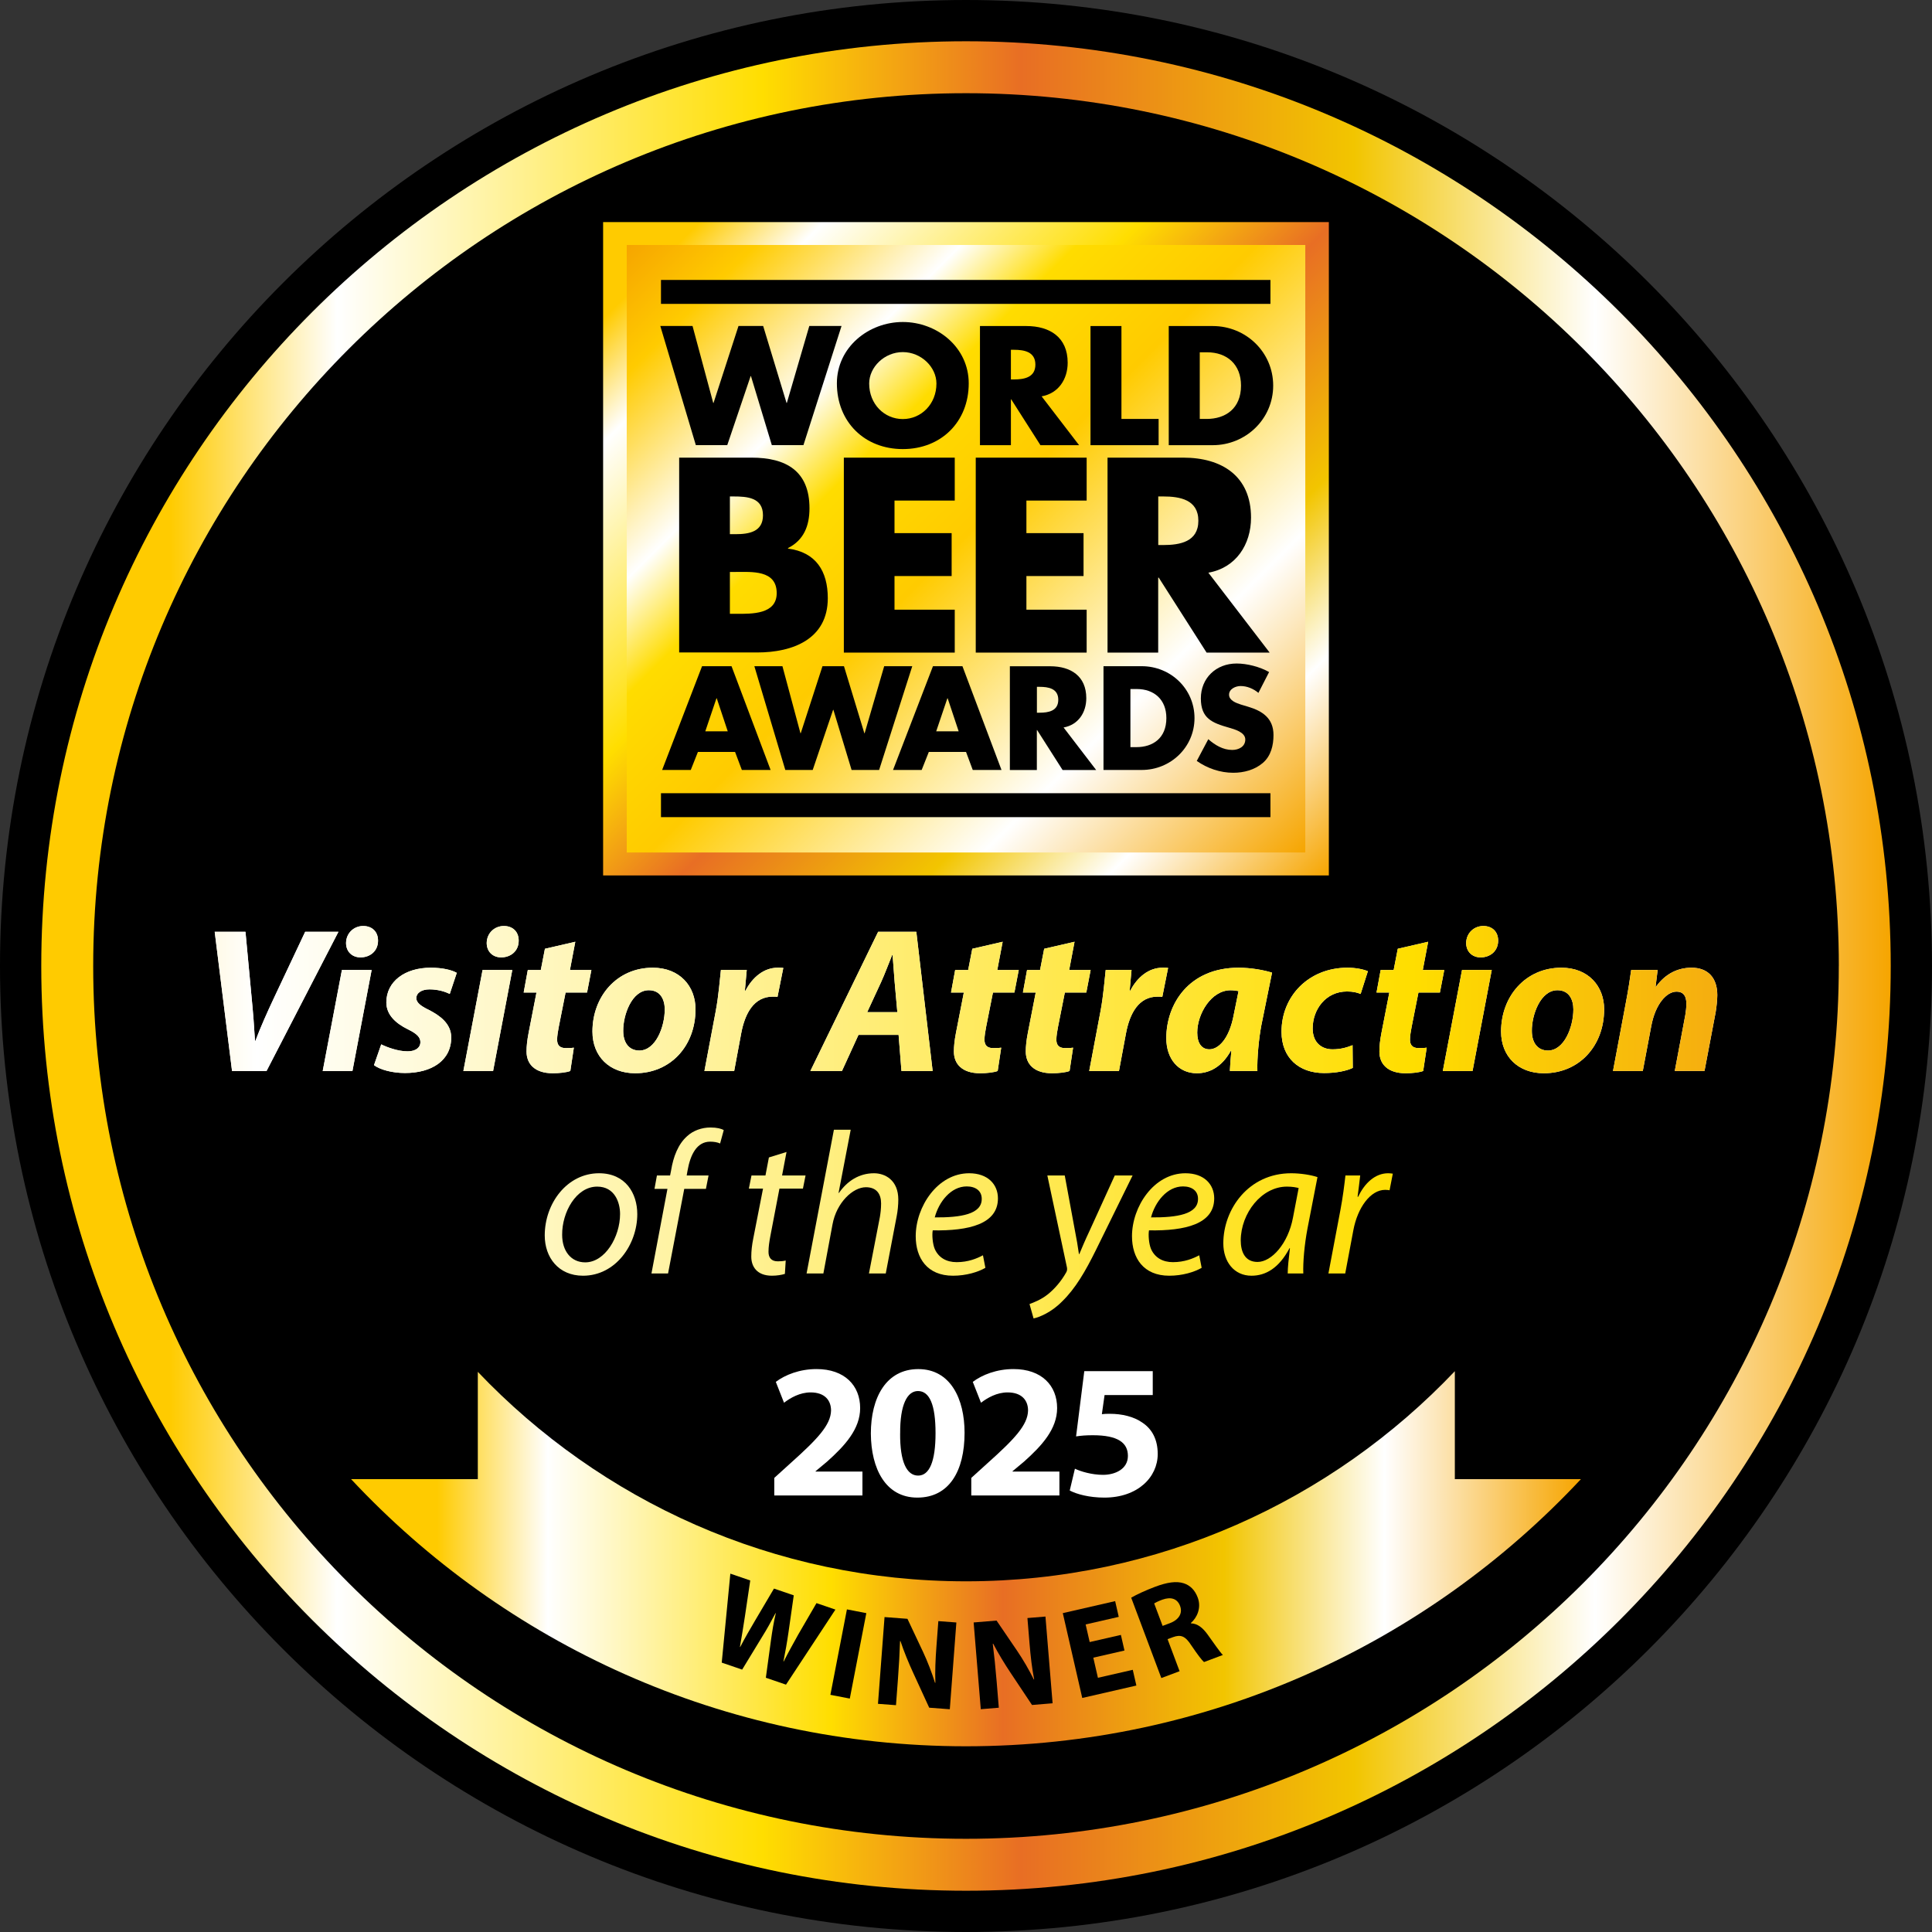 <?xml version="1.0" encoding="UTF-8"?>
<svg id="Layer_1" xmlns="http://www.w3.org/2000/svg" xmlns:xlink="http://www.w3.org/1999/xlink" version="1.1" viewBox="0 0 566.93 566.93">
  <rect x="0" y="0" width="566.93" height="566.93" fill="#333333" stroke="none"/>
  <!-- Generator: Adobe Illustrator 29.8.2, SVG Export Plug-In . SVG Version: 2.1.1 Build 3)  -->
  <defs>
    <style>
      .st0 {
        fill: url(#Unbenannter_Verlauf);
      }

      .st1 {
        fill: url(#Unbenannter_Verlauf_2);
      }

      .st2 {
        fill: url(#Unbenannter_Verlauf_4);
      }

      .st3 {
        fill: url(#Unbenannter_Verlauf_3);
      }

      .st4 {
        fill: url(#Unbenannter_Verlauf_8);
      }

      .st5 {
        fill: url(#Unbenannter_Verlauf_6);
      }

      .st6 {
        fill: url(#Unbenannter_Verlauf_7);
      }

      .st7 {
        fill: url(#Unbenannter_Verlauf_5);
      }

      .st8 {
        fill: url(#Unbenannter_Verlauf_9);
      }

      .st9 {
        fill: #fff;
      }

      .st10 {
        fill: url(#Unbenannter_Verlauf_14);
      }

      .st11 {
        fill: url(#Unbenannter_Verlauf_15);
      }

      .st12 {
        fill: url(#Unbenannter_Verlauf_12);
      }

      .st13 {
        fill: url(#Unbenannter_Verlauf_13);
      }

      .st14 {
        fill: url(#Unbenannter_Verlauf_20);
      }

      .st15 {
        fill: url(#Unbenannter_Verlauf_21);
      }

      .st16 {
        fill: url(#Unbenannter_Verlauf_26);
      }

      .st17 {
        fill: url(#Unbenannter_Verlauf_27);
      }

      .st18 {
        fill: url(#Unbenannter_Verlauf_28);
      }

      .st19 {
        fill: url(#Unbenannter_Verlauf_29);
      }

      .st20 {
        fill: url(#Unbenannter_Verlauf_22);
      }

      .st21 {
        fill: url(#Unbenannter_Verlauf_23);
      }

      .st22 {
        fill: url(#Unbenannter_Verlauf_24);
      }

      .st23 {
        fill: url(#Unbenannter_Verlauf_25);
      }

      .st24 {
        fill: url(#Unbenannter_Verlauf_18);
      }

      .st25 {
        fill: url(#Unbenannter_Verlauf_19);
      }

      .st26 {
        fill: url(#Unbenannter_Verlauf_16);
      }

      .st27 {
        fill: url(#Unbenannter_Verlauf_17);
      }

      .st28 {
        fill: url(#Unbenannter_Verlauf_30);
      }

      .st29 {
        fill: url(#Unbenannter_Verlauf_10);
      }

      .st30 {
        fill: url(#Unbenannter_Verlauf_11);
      }
    </style>
    <linearGradient id="Unbenannter_Verlauf" data-name="Unbenannter Verlauf" x1="12.11" y1="372.425" x2="554.82" y2="372.425" gradientTransform="translate(0 655.89) scale(1 -1)" gradientUnits="userSpaceOnUse">
      <stop offset=".07" stop-color="#ffcb00"/>
      <stop offset=".16" stop-color="#fff"/>
      <stop offset=".39" stop-color="#ffde00"/>
      <stop offset=".53" stop-color="#e86e24"/>
      <stop offset=".71" stop-color="#f2c500"/>
      <stop offset=".84" stop-color="#fff"/>
      <stop offset="1" stop-color="#f6a500"/>
    </linearGradient>
    <linearGradient id="Unbenannter_Verlauf_2" data-name="Unbenannter Verlauf 2" x1="182.29" y1="596.03" x2="384.63" y2="393.689" gradientTransform="translate(0 655.89) scale(1 -1)" gradientUnits="userSpaceOnUse">
      <stop offset=".07" stop-color="#ffcb00"/>
      <stop offset=".16" stop-color="#fff"/>
      <stop offset=".39" stop-color="#ffde00"/>
      <stop offset=".53" stop-color="#e86e24"/>
      <stop offset=".71" stop-color="#f2c500"/>
      <stop offset=".84" stop-color="#fff"/>
      <stop offset="1" stop-color="#f6a500"/>
    </linearGradient>
    <linearGradient id="Unbenannter_Verlauf_3" data-name="Unbenannter Verlauf 3" x1="189.123" y1="589.215" x2="377.815" y2="400.522" gradientTransform="translate(0 655.89) scale(1 -1)" gradientUnits="userSpaceOnUse">
      <stop offset="0" stop-color="#f6a500"/>
      <stop offset=".1" stop-color="#ffcb00"/>
      <stop offset=".26" stop-color="#fff"/>
      <stop offset=".35" stop-color="#ffdc00"/>
      <stop offset=".49" stop-color="#ffcb00"/>
      <stop offset=".75" stop-color="#fff"/>
      <stop offset="1" stop-color="#f6a500"/>
    </linearGradient>
    <linearGradient id="Unbenannter_Verlauf_4" data-name="Unbenannter Verlauf 4" x1="-160.664" y1="296.575" x2="1313.391" y2="296.575" gradientTransform="translate(0 655.89) scale(1 -1)" gradientUnits="userSpaceOnUse">
      <stop offset=".07" stop-color="#ffcb00"/>
      <stop offset=".16" stop-color="#fff"/>
      <stop offset=".39" stop-color="#ffde00"/>
      <stop offset=".53" stop-color="#e86e24"/>
      <stop offset=".71" stop-color="#f2c500"/>
      <stop offset=".84" stop-color="#fff"/>
      <stop offset="1" stop-color="#f6a500"/>
    </linearGradient>
    <linearGradient id="Unbenannter_Verlauf_5" data-name="Unbenannter Verlauf 5" x1="-160.664" y1="303.616" x2="1313.391" y2="303.616" gradientTransform="translate(0 655.89) scale(1 -1)" gradientUnits="userSpaceOnUse">
      <stop offset=".07" stop-color="#ffcb00"/>
      <stop offset=".16" stop-color="#fff"/>
      <stop offset=".39" stop-color="#ffde00"/>
      <stop offset=".53" stop-color="#e86e24"/>
      <stop offset=".71" stop-color="#f2c500"/>
      <stop offset=".84" stop-color="#fff"/>
      <stop offset="1" stop-color="#f6a500"/>
    </linearGradient>
    <linearGradient id="Unbenannter_Verlauf_6" data-name="Unbenannter Verlauf 6" x1="-160.664" y1="299.694" x2="1313.391" y2="299.694" gradientTransform="translate(0 655.89) scale(1 -1)" gradientUnits="userSpaceOnUse">
      <stop offset=".07" stop-color="#ffcb00"/>
      <stop offset=".16" stop-color="#fff"/>
      <stop offset=".39" stop-color="#ffde00"/>
      <stop offset=".53" stop-color="#e86e24"/>
      <stop offset=".71" stop-color="#f2c500"/>
      <stop offset=".84" stop-color="#fff"/>
      <stop offset="1" stop-color="#f6a500"/>
    </linearGradient>
    <linearGradient id="Unbenannter_Verlauf_7" data-name="Unbenannter Verlauf 7" x1="-160.664" y1="303.289" x2="1313.391" y2="303.289" gradientTransform="translate(0 655.89) scale(1 -1)" gradientUnits="userSpaceOnUse">
      <stop offset=".07" stop-color="#ffcb00"/>
      <stop offset=".16" stop-color="#fff"/>
      <stop offset=".39" stop-color="#ffde00"/>
      <stop offset=".53" stop-color="#e86e24"/>
      <stop offset=".71" stop-color="#f2c500"/>
      <stop offset=".84" stop-color="#fff"/>
      <stop offset="1" stop-color="#f6a500"/>
    </linearGradient>
    <linearGradient id="Unbenannter_Verlauf_8" data-name="Unbenannter Verlauf 8" x1="-160.664" y1="296.575" x2="1313.391" y2="296.575" gradientTransform="translate(0 655.89) scale(1 -1)" gradientUnits="userSpaceOnUse">
      <stop offset=".07" stop-color="#ffcb00"/>
      <stop offset=".16" stop-color="#fff"/>
      <stop offset=".39" stop-color="#ffde00"/>
      <stop offset=".53" stop-color="#e86e24"/>
      <stop offset=".71" stop-color="#f2c500"/>
      <stop offset=".84" stop-color="#fff"/>
      <stop offset="1" stop-color="#f6a500"/>
    </linearGradient>
    <linearGradient id="Unbenannter_Verlauf_9" data-name="Unbenannter Verlauf 9" x1="-160.664" y1="289.979" x2="1313.391" y2="289.979" gradientTransform="translate(0 655.89) scale(1 -1)" gradientUnits="userSpaceOnUse">
      <stop offset=".07" stop-color="#ffcb00"/>
      <stop offset=".16" stop-color="#fff"/>
      <stop offset=".39" stop-color="#ffde00"/>
      <stop offset=".53" stop-color="#e86e24"/>
      <stop offset=".71" stop-color="#f2c500"/>
      <stop offset=".84" stop-color="#fff"/>
      <stop offset="1" stop-color="#f6a500"/>
    </linearGradient>
    <linearGradient id="Unbenannter_Verlauf_10" data-name="Unbenannter Verlauf 10" x1="-160.664" y1="296.575" x2="1313.391" y2="296.575" gradientTransform="translate(0 655.89) scale(1 -1)" gradientUnits="userSpaceOnUse">
      <stop offset=".07" stop-color="#ffcb00"/>
      <stop offset=".16" stop-color="#fff"/>
      <stop offset=".39" stop-color="#ffde00"/>
      <stop offset=".53" stop-color="#e86e24"/>
      <stop offset=".71" stop-color="#f2c500"/>
      <stop offset=".84" stop-color="#fff"/>
      <stop offset="1" stop-color="#f6a500"/>
    </linearGradient>
    <linearGradient id="Unbenannter_Verlauf_11" data-name="Unbenannter Verlauf 11" x1="-160.664" y1="296.575" x2="1313.391" y2="296.575" gradientTransform="translate(0 655.89) scale(1 -1)" gradientUnits="userSpaceOnUse">
      <stop offset=".07" stop-color="#ffcb00"/>
      <stop offset=".16" stop-color="#fff"/>
      <stop offset=".39" stop-color="#ffde00"/>
      <stop offset=".53" stop-color="#e86e24"/>
      <stop offset=".71" stop-color="#f2c500"/>
      <stop offset=".84" stop-color="#fff"/>
      <stop offset="1" stop-color="#f6a500"/>
    </linearGradient>
    <linearGradient id="Unbenannter_Verlauf_12" data-name="Unbenannter Verlauf 12" x1="-160.664" y1="296.901" x2="1313.391" y2="296.901" gradientTransform="translate(0 655.89) scale(1 -1)" gradientUnits="userSpaceOnUse">
      <stop offset=".07" stop-color="#ffcb00"/>
      <stop offset=".16" stop-color="#fff"/>
      <stop offset=".39" stop-color="#ffde00"/>
      <stop offset=".53" stop-color="#e86e24"/>
      <stop offset=".71" stop-color="#f2c500"/>
      <stop offset=".84" stop-color="#fff"/>
      <stop offset="1" stop-color="#f6a500"/>
    </linearGradient>
    <linearGradient id="Unbenannter_Verlauf_13" data-name="Unbenannter Verlauf 13" x1="-160.664" y1="362.04" x2="1313.391" y2="362.04" gradientTransform="translate(0 655.89) scale(1 -1)" gradientUnits="userSpaceOnUse">
      <stop offset=".07" stop-color="#ffcb00"/>
      <stop offset=".16" stop-color="#fff"/>
      <stop offset=".39" stop-color="#ffde00"/>
      <stop offset=".53" stop-color="#e86e24"/>
      <stop offset=".71" stop-color="#f2c500"/>
      <stop offset=".84" stop-color="#fff"/>
      <stop offset="1" stop-color="#f6a500"/>
    </linearGradient>
    <linearGradient id="Unbenannter_Verlauf_14" data-name="Unbenannter Verlauf 14" x1="-160.664" y1="362.89" x2="1313.391" y2="362.89" gradientTransform="translate(0 655.89) scale(1 -1)" gradientUnits="userSpaceOnUse">
      <stop offset=".07" stop-color="#ffcb00"/>
      <stop offset=".16" stop-color="#fff"/>
      <stop offset=".39" stop-color="#ffde00"/>
      <stop offset=".53" stop-color="#e86e24"/>
      <stop offset=".71" stop-color="#f2c500"/>
      <stop offset=".84" stop-color="#fff"/>
      <stop offset="1" stop-color="#f6a500"/>
    </linearGradient>
    <linearGradient id="Unbenannter_Verlauf_15" data-name="Unbenannter Verlauf 15" x1="-160.664" y1="356.472" x2="1313.391" y2="356.472" gradientTransform="translate(0 655.89) scale(1 -1)" gradientUnits="userSpaceOnUse">
      <stop offset=".07" stop-color="#ffcb00"/>
      <stop offset=".16" stop-color="#fff"/>
      <stop offset=".39" stop-color="#ffde00"/>
      <stop offset=".53" stop-color="#e86e24"/>
      <stop offset=".71" stop-color="#f2c500"/>
      <stop offset=".84" stop-color="#fff"/>
      <stop offset="1" stop-color="#f6a500"/>
    </linearGradient>
    <linearGradient id="Unbenannter_Verlauf_16" data-name="Unbenannter Verlauf 16" x1="-160.664" y1="362.89" x2="1313.391" y2="362.89" gradientTransform="translate(0 655.89) scale(1 -1)" gradientUnits="userSpaceOnUse">
      <stop offset=".07" stop-color="#ffcb00"/>
      <stop offset=".16" stop-color="#fff"/>
      <stop offset=".39" stop-color="#ffde00"/>
      <stop offset=".53" stop-color="#e86e24"/>
      <stop offset=".71" stop-color="#f2c500"/>
      <stop offset=".84" stop-color="#fff"/>
      <stop offset="1" stop-color="#f6a500"/>
    </linearGradient>
    <linearGradient id="Unbenannter_Verlauf_17" data-name="Unbenannter Verlauf 17" x1="-160.664" y1="360.252" x2="1313.391" y2="360.252" gradientTransform="translate(0 655.89) scale(1 -1)" gradientUnits="userSpaceOnUse">
      <stop offset=".07" stop-color="#ffcb00"/>
      <stop offset=".16" stop-color="#fff"/>
      <stop offset=".39" stop-color="#ffde00"/>
      <stop offset=".53" stop-color="#e86e24"/>
      <stop offset=".71" stop-color="#f2c500"/>
      <stop offset=".84" stop-color="#fff"/>
      <stop offset="1" stop-color="#f6a500"/>
    </linearGradient>
    <linearGradient id="Unbenannter_Verlauf_18" data-name="Unbenannter Verlauf 18" x1="-160.664" y1="356.437" x2="1313.391" y2="356.437" gradientTransform="translate(0 655.89) scale(1 -1)" gradientUnits="userSpaceOnUse">
      <stop offset=".07" stop-color="#ffcb00"/>
      <stop offset=".16" stop-color="#fff"/>
      <stop offset=".39" stop-color="#ffde00"/>
      <stop offset=".53" stop-color="#e86e24"/>
      <stop offset=".71" stop-color="#f2c500"/>
      <stop offset=".84" stop-color="#fff"/>
      <stop offset="1" stop-color="#f6a500"/>
    </linearGradient>
    <linearGradient id="Unbenannter_Verlauf_19" data-name="Unbenannter Verlauf 19" x1="-160.664" y1="356.769" x2="1313.391" y2="356.769" gradientTransform="translate(0 655.89) scale(1 -1)" gradientUnits="userSpaceOnUse">
      <stop offset=".07" stop-color="#ffcb00"/>
      <stop offset=".16" stop-color="#fff"/>
      <stop offset=".39" stop-color="#ffde00"/>
      <stop offset=".53" stop-color="#e86e24"/>
      <stop offset=".71" stop-color="#f2c500"/>
      <stop offset=".84" stop-color="#fff"/>
      <stop offset="1" stop-color="#f6a500"/>
    </linearGradient>
    <linearGradient id="Unbenannter_Verlauf_20" data-name="Unbenannter Verlauf 20" x1="-160.664" y1="362.04" x2="1313.391" y2="362.04" gradientTransform="translate(0 655.89) scale(1 -1)" gradientUnits="userSpaceOnUse">
      <stop offset=".07" stop-color="#ffcb00"/>
      <stop offset=".16" stop-color="#fff"/>
      <stop offset=".39" stop-color="#ffde00"/>
      <stop offset=".53" stop-color="#e86e24"/>
      <stop offset=".71" stop-color="#f2c500"/>
      <stop offset=".84" stop-color="#fff"/>
      <stop offset="1" stop-color="#f6a500"/>
    </linearGradient>
    <linearGradient id="Unbenannter_Verlauf_21" data-name="Unbenannter Verlauf 21" x1="-160.664" y1="360.252" x2="1313.391" y2="360.252" gradientTransform="translate(0 655.89) scale(1 -1)" gradientUnits="userSpaceOnUse">
      <stop offset=".07" stop-color="#ffcb00"/>
      <stop offset=".16" stop-color="#fff"/>
      <stop offset=".39" stop-color="#ffde00"/>
      <stop offset=".53" stop-color="#e86e24"/>
      <stop offset=".71" stop-color="#f2c500"/>
      <stop offset=".84" stop-color="#fff"/>
      <stop offset="1" stop-color="#f6a500"/>
    </linearGradient>
    <linearGradient id="Unbenannter_Verlauf_22" data-name="Unbenannter Verlauf 22" x1="-160.664" y1="360.252" x2="1313.391" y2="360.252" gradientTransform="translate(0 655.89) scale(1 -1)" gradientUnits="userSpaceOnUse">
      <stop offset=".07" stop-color="#ffcb00"/>
      <stop offset=".16" stop-color="#fff"/>
      <stop offset=".39" stop-color="#ffde00"/>
      <stop offset=".53" stop-color="#e86e24"/>
      <stop offset=".71" stop-color="#f2c500"/>
      <stop offset=".84" stop-color="#fff"/>
      <stop offset="1" stop-color="#f6a500"/>
    </linearGradient>
    <linearGradient id="Unbenannter_Verlauf_23" data-name="Unbenannter Verlauf 23" x1="-160.664" y1="356.769" x2="1313.391" y2="356.769" gradientTransform="translate(0 655.89) scale(1 -1)" gradientUnits="userSpaceOnUse">
      <stop offset=".07" stop-color="#ffcb00"/>
      <stop offset=".16" stop-color="#fff"/>
      <stop offset=".39" stop-color="#ffde00"/>
      <stop offset=".53" stop-color="#e86e24"/>
      <stop offset=".71" stop-color="#f2c500"/>
      <stop offset=".84" stop-color="#fff"/>
      <stop offset="1" stop-color="#f6a500"/>
    </linearGradient>
    <linearGradient id="Unbenannter_Verlauf_24" data-name="Unbenannter Verlauf 24" x1="-160.664" y1="356.437" x2="1313.391" y2="356.437" gradientTransform="translate(0 655.89) scale(1 -1)" gradientUnits="userSpaceOnUse">
      <stop offset=".07" stop-color="#ffcb00"/>
      <stop offset=".16" stop-color="#fff"/>
      <stop offset=".39" stop-color="#ffde00"/>
      <stop offset=".53" stop-color="#e86e24"/>
      <stop offset=".71" stop-color="#f2c500"/>
      <stop offset=".84" stop-color="#fff"/>
      <stop offset="1" stop-color="#f6a500"/>
    </linearGradient>
    <linearGradient id="Unbenannter_Verlauf_25" data-name="Unbenannter Verlauf 25" x1="-160.664" y1="356.466" x2="1313.391" y2="356.466" gradientTransform="translate(0 655.89) scale(1 -1)" gradientUnits="userSpaceOnUse">
      <stop offset=".07" stop-color="#ffcb00"/>
      <stop offset=".16" stop-color="#fff"/>
      <stop offset=".39" stop-color="#ffde00"/>
      <stop offset=".53" stop-color="#e86e24"/>
      <stop offset=".71" stop-color="#f2c500"/>
      <stop offset=".84" stop-color="#fff"/>
      <stop offset="1" stop-color="#f6a500"/>
    </linearGradient>
    <linearGradient id="Unbenannter_Verlauf_26" data-name="Unbenannter Verlauf 26" x1="-160.664" y1="360.252" x2="1313.391" y2="360.252" gradientTransform="translate(0 655.89) scale(1 -1)" gradientUnits="userSpaceOnUse">
      <stop offset=".07" stop-color="#ffcb00"/>
      <stop offset=".16" stop-color="#fff"/>
      <stop offset=".39" stop-color="#ffde00"/>
      <stop offset=".53" stop-color="#e86e24"/>
      <stop offset=".71" stop-color="#f2c500"/>
      <stop offset=".84" stop-color="#fff"/>
      <stop offset="1" stop-color="#f6a500"/>
    </linearGradient>
    <linearGradient id="Unbenannter_Verlauf_27" data-name="Unbenannter Verlauf 27" x1="-160.664" y1="362.89" x2="1313.391" y2="362.89" gradientTransform="translate(0 655.89) scale(1 -1)" gradientUnits="userSpaceOnUse">
      <stop offset=".07" stop-color="#ffcb00"/>
      <stop offset=".16" stop-color="#fff"/>
      <stop offset=".39" stop-color="#ffde00"/>
      <stop offset=".53" stop-color="#e86e24"/>
      <stop offset=".71" stop-color="#f2c500"/>
      <stop offset=".84" stop-color="#fff"/>
      <stop offset="1" stop-color="#f6a500"/>
    </linearGradient>
    <linearGradient id="Unbenannter_Verlauf_28" data-name="Unbenannter Verlauf 28" x1="-160.664" y1="356.437" x2="1313.391" y2="356.437" gradientTransform="translate(0 655.89) scale(1 -1)" gradientUnits="userSpaceOnUse">
      <stop offset=".07" stop-color="#ffcb00"/>
      <stop offset=".16" stop-color="#fff"/>
      <stop offset=".39" stop-color="#ffde00"/>
      <stop offset=".53" stop-color="#e86e24"/>
      <stop offset=".71" stop-color="#f2c500"/>
      <stop offset=".84" stop-color="#fff"/>
      <stop offset="1" stop-color="#f6a500"/>
    </linearGradient>
    <linearGradient id="Unbenannter_Verlauf_29" data-name="Unbenannter Verlauf 29" x1="-160.664" y1="356.769" x2="1313.391" y2="356.769" gradientTransform="translate(0 655.89) scale(1 -1)" gradientUnits="userSpaceOnUse">
      <stop offset=".07" stop-color="#ffcb00"/>
      <stop offset=".16" stop-color="#fff"/>
      <stop offset=".39" stop-color="#ffde00"/>
      <stop offset=".53" stop-color="#e86e24"/>
      <stop offset=".71" stop-color="#f2c500"/>
      <stop offset=".84" stop-color="#fff"/>
      <stop offset="1" stop-color="#f6a500"/>
    </linearGradient>
    <linearGradient id="Unbenannter_Verlauf_30" data-name="Unbenannter Verlauf 30" x1="103.015" y1="198.495" x2="463.915" y2="198.495" gradientTransform="translate(0 655.89) scale(1 -1)" gradientUnits="userSpaceOnUse">
      <stop offset=".07" stop-color="#ffcb00"/>
      <stop offset=".16" stop-color="#fff"/>
      <stop offset=".39" stop-color="#ffde00"/>
      <stop offset=".53" stop-color="#e86e24"/>
      <stop offset=".71" stop-color="#f2c500"/>
      <stop offset=".84" stop-color="#fff"/>
      <stop offset="1" stop-color="#f6a500"/>
    </linearGradient>
  </defs>
  <path d="M566.93,283.47c0,156.55-126.91,283.46-283.46,283.46S0,440.02,0,283.47,126.91,0,283.47,0s283.46,126.91,283.46,283.47Z"/>
  <path class="st0" d="M554.82,283.47c0,149.86-121.49,271.35-271.35,271.35S12.11,433.33,12.11,283.47,133.6,12.11,283.47,12.11s271.35,121.49,271.35,271.36h0Z"/>
  <path d="M539.58,283.47c0,141.45-114.67,256.11-256.12,256.11S27.35,424.92,27.35,283.47,142.02,27.35,283.47,27.35s256.12,114.67,256.12,256.12h-.01Z"/>
  <g>
    <rect class="st1" x="176.979" y="65.171" width="212.962" height="191.72"/>
    <rect class="st3" x="183.911" y="71.887" width="199.117" height="178.268"/>
    <g>
      <path d="M209.291,118.241h.09l7.326-22.586h7.236l6.86,22.586h.09l6.591-22.586h9.457l-11.177,34.962h-9.278l-6.126-20.257h-.09l-6.86,20.257h-9.224l-10.424-34.962h9.457l6.072,22.586h0Z"/>
      <path d="M284.266,112.491c0,11.32-8.114,19.29-19.344,19.29s-19.344-7.97-19.344-19.29c0-10.568,9.278-18.001,19.344-18.001s19.344,7.415,19.344,18.001ZM255.053,112.545c0,6.036,4.442,10.424,9.869,10.424s9.869-4.406,9.869-10.424c0-4.818-4.46-9.224-9.869-9.224s-9.869,4.406-9.869,9.224Z"/>
      <path d="M316.631,130.635h-11.32l-8.579-13.451h-.089v13.451h-9.081v-34.962h13.595c6.914,0,12.144,3.296,12.144,10.764,0,4.818-2.687,8.991-7.648,9.869l10.997,14.329h-.018ZM296.642,111.345h.878c2.973,0,6.305-.555,6.305-4.352s-3.331-4.352-6.305-4.352h-.878v8.723-.018Z"/>
      <path d="M329.097,122.933h10.89v7.702h-19.989v-34.962h9.081v27.261h.018Z"/>
      <path d="M342.96,95.673h12.896c9.744,0,17.75,7.648,17.75,17.481s-8.06,17.481-17.75,17.481h-12.896v-34.962ZM352.059,122.933h2.042c5.427,0,10.066-2.973,10.066-9.779,0-6.251-4.12-9.779-9.976-9.779h-2.131v19.559Z"/>
      <path d="M199.296,191.497v-57.208h21.242c10.173,0,16.998,3.94,16.998,14.866,0,5.158-1.666,9.332-6.305,11.678v.143c8.185,1.057,11.678,6.609,11.678,14.562,0,11.982-10.245,15.923-20.705,15.923h-22.908v.036ZM214.18,156.75h1.666c3.94,0,8.042-.681,8.042-5.535,0-5.23-4.621-5.535-8.651-5.535h-1.057s0,11.069,0,11.069ZM214.18,180.123h1.899c4.406,0,11.839.233,11.839-6.072,0-6.896-7.361-6.215-12.215-6.215h-1.522v12.287h0Z"/>
      <path d="M262.486,146.881v9.565h16.765v12.591h-16.765v9.869h17.678v12.591h-32.544v-57.208h32.544v12.591s-17.678,0-17.678,0Z"/>
      <path d="M301.192,146.881v9.565h16.765v12.591h-16.765v9.869h17.678v12.591h-32.544v-57.208h32.544v12.591s-17.678,0-17.678,0Z"/>
      <path d="M372.567,191.497h-18.502l-14.042-21.995h-.161v21.995h-14.866v-57.208h22.228c11.302,0,19.881,5.391,19.881,17.607,0,7.881-4.406,14.723-12.52,16.156l17.983,23.445h-0ZM339.88,159.938h1.451c4.854,0,10.317-.913,10.317-7.129s-5.463-7.129-10.317-7.129h-1.451v14.257Z"/>
      <path d="M204.795,220.656l-2.096,5.284h-8.4l11.714-30.449h8.651l11.463,30.449h-8.436l-1.988-5.284h-10.908,0ZM210.329,204.912h-.09l-3.278,9.69h6.591l-3.224-9.69h0Z"/>
      <path d="M234.885,215.157h.089l6.376-19.666h6.305l5.982,19.666h.089l5.731-19.666h8.239l-9.726,30.449h-8.078l-5.338-17.642h-.089l-5.982,17.642h-8.042l-9.081-30.449h8.239l5.284,19.666h0Z"/>
      <path d="M272.552,220.656l-2.096,5.284h-8.4l11.714-30.449h8.651l11.463,30.449h-8.436l-1.97-5.284h-10.926ZM278.087,204.912h-.089l-3.278,9.69h6.591l-3.224-9.69h0Z"/>
      <path d="M321.664,225.958h-9.851l-7.469-11.714h-.089v11.714h-7.917v-30.449h11.839c6.018,0,10.585,2.866,10.585,9.367,0,4.209-2.346,7.827-6.663,8.597l9.565,12.484h0ZM304.273,209.139h.77c2.579,0,5.499-.484,5.499-3.797s-2.902-3.797-5.499-3.797h-.77v7.594Z"/>
      <path d="M323.813,195.491h11.23c8.49,0,15.475,6.663,15.475,15.224s-7.021,15.224-15.475,15.224h-11.23v-30.449ZM331.73,219.241h1.773c4.729,0,8.758-2.579,8.758-8.526,0-5.445-3.6-8.526-8.687-8.526h-1.863v17.051h.018Z"/>
      <path d="M369.29,203.336c-1.451-1.218-3.313-2.024-5.248-2.024-1.451,0-3.385.842-3.385,2.543s2.131,2.472,3.51,2.902l2.024.609c4.245,1.254,7.505,3.385,7.505,8.329,0,3.027-.734,6.144-3.152,8.203-2.382,2.024-5.57,2.866-8.651,2.866-3.833,0-7.594-1.29-10.711-3.475l3.385-6.376c1.97,1.737,4.317,3.152,7.021,3.152,1.863,0,3.833-.931,3.833-3.063s-3.116-2.991-4.8-3.475c-4.961-1.415-8.239-2.705-8.239-8.597s4.406-10.227,10.496-10.227c3.063,0,6.824.967,9.529,2.507l-3.152,6.144.036-.018Z"/>
    </g>
    <rect x="193.959" y="232.764" width="178.841" height="7.021"/>
    <rect x="193.959" y="82.15" width="178.841" height="7.021"/>
  </g>
  <g>
    <g>
      <path d="M187.005,356.285c0,8.854-6.299,18.064-15.925,18.064-7.19,0-11.231-5.348-11.231-11.825,0-9.448,6.596-18.243,15.925-18.243,7.784,0,11.231,5.883,11.231,12.003ZM164.959,362.346c0,4.694,2.555,8.081,6.774,8.081,5.823,0,10.221-7.487,10.221-14.202,0-3.328-1.545-8.022-6.715-8.022-6.18,0-10.339,7.547-10.28,14.143h0Z"/>
      <path d="M191.164,373.696l4.694-24.838h-3.803l.713-3.922h3.862l.297-1.486c.654-4.041,2.08-7.725,4.694-10.042,1.783-1.664,4.338-2.555,6.834-2.555,1.961,0,3.268.356,3.922.772l-1.07,3.922c-.772-.356-1.783-.535-2.912-.535-3.922,0-5.823,3.803-6.655,8.557l-.238,1.367h6.418l-.772,3.922h-6.358l-4.754,24.838h-4.873Z"/>
      <path d="M230.799,338.042l-1.307,6.893h6.893l-.772,3.862h-6.893l-2.674,13.964c-.297,1.604-.535,3.09-.535,4.575,0,1.723.832,2.793,2.733,2.793.832,0,1.664-.059,2.317-.238l-.238,3.922c-.891.297-2.377.535-3.803.535-4.397,0-6.061-2.674-6.061-5.586,0-1.664.178-3.328.594-5.407l2.852-14.559h-4.16l.772-3.862h4.1l1.01-5.289,5.17-1.604h0Z"/>
      <path d="M236.682,373.696l8.022-42.19h4.932l-3.565,18.54h.119c2.436-3.506,5.942-5.764,10.28-5.764,3.268,0,7.131,2.02,7.131,7.725,0,1.545-.178,3.387-.475,4.873l-3.209,16.817h-4.932l3.209-16.579c.178-1.07.356-2.377.356-3.981,0-2.674-1.248-4.754-4.457-4.754-3.803,0-8.616,4.457-9.805,10.934l-2.674,14.38h-4.932Z"/>
      <path d="M289.152,372.032c-2.139,1.248-5.645,2.317-9.508,2.317-7.606,0-10.934-5.229-10.934-11.587,0-8.676,6.418-18.48,15.688-18.48,5.467,0,8.438,3.268,8.438,7.368,0,7.547-8.497,9.567-19.134,9.389-.238,1.248-.059,3.922.594,5.467,1.129,2.555,3.446,3.862,6.418,3.862,3.387,0,5.942-1.07,7.725-2.02l.713,3.684h0ZM288.082,351.769c0-2.317-1.783-3.625-4.397-3.625-4.694,0-8.2,4.575-9.389,9.092,7.725.059,13.786-.951,13.786-5.407v-.059h0Z"/>
      <path d="M312.445,344.935l2.852,15.45c.654,3.328,1.01,5.467,1.307,7.606h.119c.772-1.842,1.604-3.862,3.09-7.012l7.309-16.044h5.229l-10.755,21.867c-3.09,6.239-6.002,11.29-9.924,15.093-3.209,3.268-6.715,4.635-8.379,4.992l-1.188-4.219c1.248-.475,3.328-1.248,5.289-2.793,1.901-1.486,3.981-3.803,5.526-6.596.238-.475.238-.832.178-1.307l-5.764-27.037h5.11Z"/>
      <path d="M352.615,372.032c-2.139,1.248-5.645,2.317-9.508,2.317-7.606,0-10.934-5.229-10.934-11.587,0-8.676,6.418-18.48,15.688-18.48,5.467,0,8.438,3.268,8.438,7.368,0,7.547-8.497,9.567-19.134,9.389-.238,1.248-.059,3.922.594,5.467,1.129,2.555,3.446,3.862,6.418,3.862,3.387,0,5.942-1.07,7.725-2.02l.713,3.684h0ZM351.545,351.769c0-2.317-1.783-3.625-4.397-3.625-4.694,0-8.2,4.575-9.389,9.092,7.725.059,13.786-.951,13.786-5.407v-.059h0Z"/>
      <path d="M377.869,373.696c0-1.723.297-4.457.654-7.428h-.119c-3.149,5.942-7.071,8.081-11.171,8.081-5.051,0-8.26-4.041-8.26-9.508,0-9.983,7.368-20.56,19.907-20.56,2.733,0,5.764.475,7.725,1.129l-2.912,14.974c-.951,4.992-1.367,10.102-1.248,13.311h-4.575,0ZM381.078,348.619c-.713-.178-1.783-.416-3.446-.416-7.428,0-13.489,7.784-13.548,15.747,0,3.209,1.129,6.358,4.932,6.358,4.1,0,8.973-5.348,10.399-13.014l1.664-8.676Z"/>
      <path d="M389.813,373.696l3.506-18.54c.713-3.744,1.188-7.547,1.486-10.221h4.338c-.238,2.02-.475,4.041-.772,6.239h.178c1.842-3.922,4.932-6.893,8.794-6.893.416,0,1.01.059,1.367.119l-.951,4.873c-.297-.059-.772-.119-1.307-.119-4.278,0-8.081,5.17-9.329,11.884l-2.377,12.657h-4.932Z"/>
      <g>
        <path class="st9" d="M68.089,314.273l-5.087-40.847h9.032l1.818,19.455c.428,4.302.725,8.307.975,12.55h.119c1.509-4.005,3.458-8.367,5.455-12.609l9.151-19.395h9.757l-21.095,40.847s-10.126,0-10.126,0Z"/>
        <path class="st9" d="M94.698,314.273l5.633-29.64h8.723l-5.633,29.64s-8.723,0-8.723,0ZM101.543,276.695c.059-2.971,2.365-4.968,5.027-4.968s4.362,1.7,4.362,4.302c0,3.09-2.365,4.908-5.146,4.908-2.424,0-4.243-1.64-4.243-4.243h0Z"/>
        <path class="st9" d="M111.847,306.453c1.7.844,4.908,2.056,7.761,2.056,2.484,0,3.756-1.212,3.756-2.662s-.975-2.484-3.696-3.815c-3.458-1.7-6.299-4.183-6.299-7.879,0-6.12,5.396-10.185,13.025-10.185,3.458,0,6.18.665,7.642,1.509l-2.056,6.18c-1.272-.606-3.328-1.331-5.942-1.331-2.306,0-3.874,1.034-3.874,2.603,0,1.212,1.212,2.246,3.637,3.399,3.209,1.64,6.608,4.005,6.608,8.117,0,6.786-5.752,10.423-13.572,10.423-3.756,0-7.333-.975-9.092-2.306l2.127-6.12-.024.012Z"/>
        <path class="st9" d="M135.973,314.273l5.633-29.64h8.723l-5.633,29.64h-8.723ZM142.818,276.695c.059-2.971,2.365-4.968,5.027-4.968s4.362,1.7,4.362,4.302c0,3.09-2.365,4.908-5.146,4.908-2.424,0-4.243-1.64-4.243-4.243h0Z"/>
        <path class="st9" d="M168.821,276.338l-1.581,8.307h6.299l-1.272,6.608h-6.299l-1.997,10.054c-.238,1.212-.487,2.722-.487,3.756,0,1.45.606,2.484,2.484,2.484.784,0,1.64,0,2.424-.119l-1.034,6.846c-1.093.428-3.268.665-5.146.665-5.217,0-7.701-2.662-7.701-6.358,0-1.64.178-3.268.606-5.514l2.306-11.813h-3.756l1.212-6.608h3.815l1.212-6.239,8.913-2.056v-.012Z"/>
        <path class="st9" d="M204.095,296.149c0,10.851-7.392,18.789-17.696,18.789-7.511,0-12.55-4.908-12.55-12.241,0-10.304,7.154-18.73,17.696-18.73,7.939,0,12.55,5.455,12.55,12.182ZM182.881,302.519c0,3.458,1.7,5.752,4.73,5.752,4.789,0,7.452-6.964,7.452-12.063,0-2.722-1.153-5.633-4.671-5.633-5.027,0-7.57,7.333-7.511,11.944Z"/>
        <path class="st9" d="M206.709,314.273l3.328-17.637c.844-4.48,1.212-9.46,1.509-12.003h7.582c-.178,1.997-.368,4.005-.547,6.061h.178c2.056-3.934,5.396-6.727,9.46-6.727.547,0,1.093,0,1.64.059l-1.7,8.486c-.428-.059-.903-.059-1.391-.059-5.574,0-8.177,4.968-9.27,10.791l-2.056,11.029h-8.735Z"/>
        <path class="st9" d="M251.918,303.672l-4.849,10.601h-9.27l19.883-40.847h11.207l4.789,40.847h-9.151l-.844-10.601h-11.766ZM263.315,297.005l-.784-8.783c-.178-2.246-.428-5.514-.606-7.998h-.119c-1.034,2.484-2.175,5.633-3.268,7.998l-4.064,8.783h8.854-.012Z"/>
        <path class="st9" d="M294.226,276.338l-1.581,8.307h6.299l-1.272,6.608h-6.299l-1.997,10.054c-.238,1.212-.487,2.722-.487,3.756,0,1.45.606,2.484,2.484,2.484.784,0,1.64,0,2.424-.119l-1.034,6.846c-1.093.428-3.268.665-5.146.665-5.217,0-7.701-2.662-7.701-6.358,0-1.64.178-3.268.606-5.514l2.306-11.813h-3.756l1.212-6.608h3.815l1.212-6.239,8.913-2.056v-.012Z"/>
        <path class="st9" d="M315.321,276.338l-1.581,8.307h6.299l-1.272,6.608h-6.299l-1.997,10.054c-.238,1.212-.487,2.722-.487,3.756,0,1.45.606,2.484,2.484,2.484.784,0,1.64,0,2.424-.119l-1.034,6.846c-1.093.428-3.268.665-5.146.665-5.217,0-7.701-2.662-7.701-6.358,0-1.64.178-3.268.606-5.514l2.306-11.813h-3.756l1.212-6.608h3.815l1.212-6.239,8.913-2.056v-.012Z"/>
        <path class="st9" d="M319.623,314.273l3.328-17.637c.844-4.48,1.212-9.46,1.509-12.003h7.582c-.178,1.997-.368,4.005-.547,6.061h.178c2.056-3.934,5.396-6.727,9.46-6.727.547,0,1.093,0,1.64.059l-1.7,8.486c-.428-.059-.903-.059-1.391-.059-5.574,0-8.177,4.968-9.27,10.791l-2.056,11.029h-8.735Z"/>
        <path class="st9" d="M360.898,314.273c.059-1.759.238-3.756.428-5.883h-.178c-2.722,4.908-6.489,6.548-9.935,6.548-5.336,0-8.973-4.124-8.973-10.304,0-9.995,6.608-20.667,21.214-20.667,3.518,0,7.333.665,9.817,1.45l-3.149,15.509c-.725,3.815-1.272,9.638-1.153,13.334h-8.058l-.012.012ZM363.442,290.825c-.665-.119-1.509-.238-2.365-.238-5.633,0-9.757,6.905-9.757,12.419,0,2.912,1.153,4.908,3.577,4.908,2.603,0,5.823-2.971,7.154-10.244l1.391-6.846h0Z"/>
        <path class="st9" d="M396.956,313.37c-1.878.903-4.908,1.509-8.426,1.509-7.333,0-12.479-4.421-12.479-12.122,0-10.541,8.058-18.789,19.336-18.789,2.543,0,4.73.487,6.002,1.034l-2.127,6.667c-1.034-.428-2.246-.725-4.005-.725-6.239,0-10.066,5.277-10.066,10.851,0,4.064,2.543,6.12,5.823,6.12,2.543,0,4.362-.606,5.883-1.212l.059,6.667h0Z"/>
        <path class="st9" d="M419.085,276.338l-1.581,8.307h6.299l-1.272,6.608h-6.299l-1.997,10.054c-.238,1.212-.487,2.722-.487,3.756,0,1.45.606,2.484,2.484,2.484.784,0,1.64,0,2.424-.119l-1.034,6.846c-1.093.428-3.268.665-5.146.665-5.217,0-7.701-2.662-7.701-6.358,0-1.64.178-3.268.606-5.514l2.306-11.813h-3.756l1.212-6.608h3.815l1.212-6.239,8.913-2.056v-.012Z"/>
        <path class="st9" d="M423.387,314.273l5.633-29.64h8.723l-5.633,29.64h-8.723ZM430.232,276.695c.059-2.971,2.365-4.968,5.027-4.968s4.362,1.7,4.362,4.302c0,3.09-2.365,4.908-5.146,4.908-2.424,0-4.243-1.64-4.243-4.243h0Z"/>
        <path class="st9" d="M470.723,296.149c0,10.851-7.392,18.789-17.696,18.789-7.511,0-12.55-4.908-12.55-12.241,0-10.304,7.154-18.73,17.696-18.73,7.939,0,12.55,5.455,12.55,12.182ZM449.509,302.519c0,3.458,1.7,5.752,4.73,5.752,4.789,0,7.452-6.964,7.452-12.063,0-2.722-1.153-5.633-4.671-5.633-5.027,0-7.57,7.333-7.511,11.944Z"/>
        <path class="st9" d="M473.325,314.273l3.756-20.002c.725-3.756,1.212-7.036,1.581-9.638h7.761l-.606,4.908h.119c2.793-3.874,6.489-5.574,10.423-5.574,4.849,0,7.57,2.971,7.57,8.058,0,1.331-.238,3.577-.487,5.027l-3.268,17.209h-8.723l3.09-16.424c.178-1.034.309-2.246.309-3.328,0-2.056-.725-3.518-2.912-3.518-2.852,0-6.18,3.577-7.392,10.126l-2.484,13.156h-8.735Z"/>
      </g>
    </g>
    <g>
      <path class="st2" d="M187.005,356.285c0,8.854-6.299,18.064-15.925,18.064-7.19,0-11.231-5.348-11.231-11.825,0-9.448,6.596-18.243,15.925-18.243,7.784,0,11.231,5.883,11.231,12.003ZM164.959,362.346c0,4.694,2.555,8.081,6.774,8.081,5.823,0,10.221-7.487,10.221-14.202,0-3.328-1.545-8.022-6.715-8.022-6.18,0-10.339,7.547-10.28,14.143h0Z"/>
      <path class="st7" d="M191.164,373.696l4.694-24.838h-3.803l.713-3.922h3.862l.297-1.486c.654-4.041,2.08-7.725,4.694-10.042,1.783-1.664,4.338-2.555,6.834-2.555,1.961,0,3.268.356,3.922.772l-1.07,3.922c-.772-.356-1.783-.535-2.912-.535-3.922,0-5.823,3.803-6.655,8.557l-.238,1.367h6.418l-.772,3.922h-6.358l-4.754,24.838h-4.873Z"/>
      <path class="st5" d="M230.799,338.042l-1.307,6.893h6.893l-.772,3.862h-6.893l-2.674,13.964c-.297,1.604-.535,3.09-.535,4.575,0,1.723.832,2.793,2.733,2.793.832,0,1.664-.059,2.317-.238l-.238,3.922c-.891.297-2.377.535-3.803.535-4.397,0-6.061-2.674-6.061-5.586,0-1.664.178-3.328.594-5.407l2.852-14.559h-4.16l.772-3.862h4.1l1.01-5.289,5.17-1.604h0Z"/>
      <path class="st6" d="M236.682,373.696l8.022-42.19h4.932l-3.565,18.54h.119c2.436-3.506,5.942-5.764,10.28-5.764,3.268,0,7.131,2.02,7.131,7.725,0,1.545-.178,3.387-.475,4.873l-3.209,16.817h-4.932l3.209-16.579c.178-1.07.356-2.377.356-3.981,0-2.674-1.248-4.754-4.457-4.754-3.803,0-8.616,4.457-9.805,10.934l-2.674,14.38h-4.932Z"/>
      <path class="st4" d="M289.152,372.032c-2.139,1.248-5.645,2.317-9.508,2.317-7.606,0-10.934-5.229-10.934-11.587,0-8.676,6.418-18.48,15.688-18.48,5.467,0,8.438,3.268,8.438,7.368,0,7.547-8.497,9.567-19.134,9.389-.238,1.248-.059,3.922.594,5.467,1.129,2.555,3.446,3.862,6.418,3.862,3.387,0,5.942-1.07,7.725-2.02l.713,3.684h0ZM288.082,351.769c0-2.317-1.783-3.625-4.397-3.625-4.694,0-8.2,4.575-9.389,9.092,7.725.059,13.786-.951,13.786-5.407v-.059h0Z"/>
      <path class="st8" d="M312.445,344.935l2.852,15.45c.654,3.328,1.01,5.467,1.307,7.606h.119c.772-1.842,1.604-3.862,3.09-7.012l7.309-16.044h5.229l-10.755,21.867c-3.09,6.239-6.002,11.29-9.924,15.093-3.209,3.268-6.715,4.635-8.379,4.992l-1.188-4.219c1.248-.475,3.328-1.248,5.289-2.793,1.901-1.486,3.981-3.803,5.526-6.596.238-.475.238-.832.178-1.307l-5.764-27.037h5.11Z"/>
      <path class="st29" d="M352.615,372.032c-2.139,1.248-5.645,2.317-9.508,2.317-7.606,0-10.934-5.229-10.934-11.587,0-8.676,6.418-18.48,15.688-18.48,5.467,0,8.438,3.268,8.438,7.368,0,7.547-8.497,9.567-19.134,9.389-.238,1.248-.059,3.922.594,5.467,1.129,2.555,3.446,3.862,6.418,3.862,3.387,0,5.942-1.07,7.725-2.02l.713,3.684h0ZM351.545,351.769c0-2.317-1.783-3.625-4.397-3.625-4.694,0-8.2,4.575-9.389,9.092,7.725.059,13.786-.951,13.786-5.407v-.059h0Z"/>
      <path class="st30" d="M377.869,373.696c0-1.723.297-4.457.654-7.428h-.119c-3.149,5.942-7.071,8.081-11.171,8.081-5.051,0-8.26-4.041-8.26-9.508,0-9.983,7.368-20.56,19.907-20.56,2.733,0,5.764.475,7.725,1.129l-2.912,14.974c-.951,4.992-1.367,10.102-1.248,13.311h-4.575,0ZM381.078,348.619c-.713-.178-1.783-.416-3.446-.416-7.428,0-13.489,7.784-13.548,15.747,0,3.209,1.129,6.358,4.932,6.358,4.1,0,8.973-5.348,10.399-13.014l1.664-8.676Z"/>
      <path class="st12" d="M389.813,373.696l3.506-18.54c.713-3.744,1.188-7.547,1.486-10.221h4.338c-.238,2.02-.475,4.041-.772,6.239h.178c1.842-3.922,4.932-6.893,8.794-6.893.416,0,1.01.059,1.367.119l-.951,4.873c-.297-.059-.772-.119-1.307-.119-4.278,0-8.081,5.17-9.329,11.884l-2.377,12.657h-4.932Z"/>
      <g>
        <path class="st13" d="M68.089,314.273l-5.087-40.847h9.032l1.818,19.455c.428,4.302.725,8.307.975,12.55h.119c1.509-4.005,3.458-8.367,5.455-12.609l9.151-19.395h9.757l-21.095,40.847s-10.126,0-10.126,0Z"/>
        <path class="st10" d="M94.698,314.273l5.633-29.64h8.723l-5.633,29.64s-8.723,0-8.723,0ZM101.543,276.695c.059-2.971,2.365-4.968,5.027-4.968s4.362,1.7,4.362,4.302c0,3.09-2.365,4.908-5.146,4.908-2.424,0-4.243-1.64-4.243-4.243h0Z"/>
        <path class="st11" d="M111.847,306.453c1.7.844,4.908,2.056,7.761,2.056,2.484,0,3.756-1.212,3.756-2.662s-.975-2.484-3.696-3.815c-3.458-1.7-6.299-4.183-6.299-7.879,0-6.12,5.396-10.185,13.025-10.185,3.458,0,6.18.665,7.642,1.509l-2.056,6.18c-1.272-.606-3.328-1.331-5.942-1.331-2.306,0-3.874,1.034-3.874,2.603,0,1.212,1.212,2.246,3.637,3.399,3.209,1.64,6.608,4.005,6.608,8.117,0,6.786-5.752,10.423-13.572,10.423-3.756,0-7.333-.975-9.092-2.306l2.127-6.12-.024.012Z"/>
        <path class="st26" d="M135.973,314.273l5.633-29.64h8.723l-5.633,29.64h-8.723ZM142.818,276.695c.059-2.971,2.365-4.968,5.027-4.968s4.362,1.7,4.362,4.302c0,3.09-2.365,4.908-5.146,4.908-2.424,0-4.243-1.64-4.243-4.243h0Z"/>
        <path class="st27" d="M168.821,276.338l-1.581,8.307h6.299l-1.272,6.608h-6.299l-1.997,10.054c-.238,1.212-.487,2.722-.487,3.756,0,1.45.606,2.484,2.484,2.484.784,0,1.64,0,2.424-.119l-1.034,6.846c-1.093.428-3.268.665-5.146.665-5.217,0-7.701-2.662-7.701-6.358,0-1.64.178-3.268.606-5.514l2.306-11.813h-3.756l1.212-6.608h3.815l1.212-6.239,8.913-2.056v-.012Z"/>
        <path class="st24" d="M204.095,296.149c0,10.851-7.392,18.789-17.696,18.789-7.511,0-12.55-4.908-12.55-12.241,0-10.304,7.154-18.73,17.696-18.73,7.939,0,12.55,5.455,12.55,12.182ZM182.881,302.519c0,3.458,1.7,5.752,4.73,5.752,4.789,0,7.452-6.964,7.452-12.063,0-2.722-1.153-5.633-4.671-5.633-5.027,0-7.57,7.333-7.511,11.944Z"/>
        <path class="st25" d="M206.709,314.273l3.328-17.637c.844-4.48,1.212-9.46,1.509-12.003h7.582c-.178,1.997-.368,4.005-.547,6.061h.178c2.056-3.934,5.396-6.727,9.46-6.727.547,0,1.093,0,1.64.059l-1.7,8.486c-.428-.059-.903-.059-1.391-.059-5.574,0-8.177,4.968-9.27,10.791l-2.056,11.029h-8.735Z"/>
        <path class="st14" d="M251.918,303.672l-4.849,10.601h-9.27l19.883-40.847h11.207l4.789,40.847h-9.151l-.844-10.601h-11.766ZM263.315,297.005l-.784-8.783c-.178-2.246-.428-5.514-.606-7.998h-.119c-1.034,2.484-2.175,5.633-3.268,7.998l-4.064,8.783h8.854-.012Z"/>
        <path class="st15" d="M294.226,276.338l-1.581,8.307h6.299l-1.272,6.608h-6.299l-1.997,10.054c-.238,1.212-.487,2.722-.487,3.756,0,1.45.606,2.484,2.484,2.484.784,0,1.64,0,2.424-.119l-1.034,6.846c-1.093.428-3.268.665-5.146.665-5.217,0-7.701-2.662-7.701-6.358,0-1.64.178-3.268.606-5.514l2.306-11.813h-3.756l1.212-6.608h3.815l1.212-6.239,8.913-2.056v-.012Z"/>
        <path class="st20" d="M315.321,276.338l-1.581,8.307h6.299l-1.272,6.608h-6.299l-1.997,10.054c-.238,1.212-.487,2.722-.487,3.756,0,1.45.606,2.484,2.484,2.484.784,0,1.64,0,2.424-.119l-1.034,6.846c-1.093.428-3.268.665-5.146.665-5.217,0-7.701-2.662-7.701-6.358,0-1.64.178-3.268.606-5.514l2.306-11.813h-3.756l1.212-6.608h3.815l1.212-6.239,8.913-2.056v-.012Z"/>
        <path class="st21" d="M319.623,314.273l3.328-17.637c.844-4.48,1.212-9.46,1.509-12.003h7.582c-.178,1.997-.368,4.005-.547,6.061h.178c2.056-3.934,5.396-6.727,9.46-6.727.547,0,1.093,0,1.64.059l-1.7,8.486c-.428-.059-.903-.059-1.391-.059-5.574,0-8.177,4.968-9.27,10.791l-2.056,11.029h-8.735Z"/>
        <path class="st22" d="M360.898,314.273c.059-1.759.238-3.756.428-5.883h-.178c-2.722,4.908-6.489,6.548-9.935,6.548-5.336,0-8.973-4.124-8.973-10.304,0-9.995,6.608-20.667,21.214-20.667,3.518,0,7.333.665,9.817,1.45l-3.149,15.509c-.725,3.815-1.272,9.638-1.153,13.334h-8.058l-.012.012ZM363.442,290.825c-.665-.119-1.509-.238-2.365-.238-5.633,0-9.757,6.905-9.757,12.419,0,2.912,1.153,4.908,3.577,4.908,2.603,0,5.823-2.971,7.154-10.244l1.391-6.846h0Z"/>
        <path class="st23" d="M396.956,313.37c-1.878.903-4.908,1.509-8.426,1.509-7.333,0-12.479-4.421-12.479-12.122,0-10.541,8.058-18.789,19.336-18.789,2.543,0,4.73.487,6.002,1.034l-2.127,6.667c-1.034-.428-2.246-.725-4.005-.725-6.239,0-10.066,5.277-10.066,10.851,0,4.064,2.543,6.12,5.823,6.12,2.543,0,4.362-.606,5.883-1.212l.059,6.667h0Z"/>
        <path class="st16" d="M419.085,276.338l-1.581,8.307h6.299l-1.272,6.608h-6.299l-1.997,10.054c-.238,1.212-.487,2.722-.487,3.756,0,1.45.606,2.484,2.484,2.484.784,0,1.64,0,2.424-.119l-1.034,6.846c-1.093.428-3.268.665-5.146.665-5.217,0-7.701-2.662-7.701-6.358,0-1.64.178-3.268.606-5.514l2.306-11.813h-3.756l1.212-6.608h3.815l1.212-6.239,8.913-2.056v-.012Z"/>
        <path class="st17" d="M423.387,314.273l5.633-29.64h8.723l-5.633,29.64h-8.723ZM430.232,276.695c.059-2.971,2.365-4.968,5.027-4.968s4.362,1.7,4.362,4.302c0,3.09-2.365,4.908-5.146,4.908-2.424,0-4.243-1.64-4.243-4.243h0Z"/>
        <path class="st18" d="M470.723,296.149c0,10.851-7.392,18.789-17.696,18.789-7.511,0-12.55-4.908-12.55-12.241,0-10.304,7.154-18.73,17.696-18.73,7.939,0,12.55,5.455,12.55,12.182ZM449.509,302.519c0,3.458,1.7,5.752,4.73,5.752,4.789,0,7.452-6.964,7.452-12.063,0-2.722-1.153-5.633-4.671-5.633-5.027,0-7.57,7.333-7.511,11.944Z"/>
        <path class="st19" d="M473.325,314.273l3.756-20.002c.725-3.756,1.212-7.036,1.581-9.638h7.761l-.606,4.908h.119c2.793-3.874,6.489-5.574,10.423-5.574,4.849,0,7.57,2.971,7.57,8.058,0,1.331-.238,3.577-.487,5.027l-3.268,17.209h-8.723l3.09-16.424c.178-1.034.309-2.246.309-3.328,0-2.056-.725-3.518-2.912-3.518-2.852,0-6.18,3.577-7.392,10.126l-2.484,13.156h-8.735Z"/>
      </g>
    </g>
  </g>
  <g>
    <path class="st28" d="M426.917,402.36c-36.056,37.96-86.963,61.665-143.446,61.665s-107.218-23.625-143.26-61.466v31.476h-37.197c45.068,48.233,109.235,78.396,180.45,78.396s135.382-30.162,180.45-78.396h-37.005v-31.675h.007Z"/>
    <g>
      <path d="M211.785,487.896l2.529-26.121,5.84,1.998-1.566,10.552c-.458,3.086-1.022,6.378-1.46,8.953l.073.026c1.288-2.482,2.854-5.19,4.486-7.957l5.429-9.191,5.807,1.984-1.546,10.844c-.431,3.013-.922,5.734-1.48,8.541l.073.026c1.281-2.568,2.787-5.216,4.267-7.911l5.356-9.218,5.555,1.898-14.501,22.026-5.913-2.024,1.513-11.096c.365-2.595.743-4.991,1.407-7.851l-.073-.026c-1.361,2.575-2.542,4.738-3.949,6.975l-5.853,9.61-5.986-2.051-.007.013Z"/>
      <path d="M254.218,473.356l-4.851,25.079-5.694-1.102,4.851-25.072,5.694,1.102v-.007Z"/>
      <path d="M257.636,499.981l1.925-25.464,6.723.511,4.586,9.729c1.307,2.794,2.582,6.086,3.497,9.039h.113c-.126-3.385.02-6.829.312-10.685l.557-7.406,5.289.398-1.925,25.464-6.046-.458-4.699-10.233c-1.307-2.834-2.721-6.245-3.743-9.324l-.119.026c-.106,3.371-.299,6.968-.611,11.123l-.577,7.672-5.289-.398.007.007Z"/>
      <path d="M287.805,501.547l-2.097-25.451,6.723-.551,6.052,8.893c1.732,2.555,3.504,5.601,4.871,8.382h.113c-.657-3.338-1.048-6.769-1.367-10.618l-.611-7.4,5.289-.438,2.097,25.451-6.039.498-6.245-9.371c-1.732-2.595-3.663-5.74-5.157-8.621l-.113.046c.425,3.351.796,6.928,1.141,11.083l.63,7.665-5.289.438v-.007Z"/>
      <path d="M329.979,484.332l-9.158,2.097,1.354,5.906,10.227-2.343,1.055,4.619-15.881,3.643-5.707-24.893,15.363-3.524,1.055,4.619-9.716,2.223,1.188,5.17,9.158-2.097,1.048,4.579h.013Z"/>
      <path d="M331.937,468.83c1.633-.936,4.141-2.117,7.015-3.199,3.544-1.327,6.232-1.732,8.435-1.022,1.845.604,3.252,1.978,4.075,4.174,1.141,3.053-.232,5.953-2.011,7.473l.04.106c1.918.046,3.444,1.301,4.871,3.272,1.759,2.416,3.67,5.256,4.48,6.006l-5.535,2.077c-.657-.564-1.944-2.263-3.756-4.944-1.759-2.741-3.093-3.172-5.303-2.382l-1.633.611,3.524,9.397-5.356,2.011-8.846-23.592v.013ZM341.155,477.105l2.13-.796c2.694-1.009,3.789-2.96,3-5.05-.823-2.197-2.728-2.741-5.223-1.845-1.314.491-2.018.876-2.382,1.095l2.475,6.597Z"/>
    </g>
  </g>
  <g>
    <path class="st9" d="M227.205,438.84v-5.16l4.71-4.27c7.97-7.13,11.84-11.22,11.95-15.49,0-2.97-1.8-5.33-6-5.33-3.14,0-5.89,1.57-7.8,3.03l-2.41-6.12c2.75-2.08,7.02-3.76,11.95-3.76,8.25,0,12.8,4.83,12.8,11.45,0,6.12-4.43,11-9.71,15.71l-3.37,2.81v.11h13.75v7.02h-25.87Z"/>
    <path class="st9" d="M283.045,420.43c0,11.28-4.55,19.03-13.86,19.03s-13.58-8.47-13.64-18.8c0-10.55,4.49-18.91,13.92-18.91s13.58,8.7,13.58,18.69v-.01ZM264.135,420.65c-.06,8.36,1.96,12.35,5.28,12.35s5.11-4.15,5.11-12.46-1.74-12.35-5.16-12.35c-3.14,0-5.28,3.98-5.22,12.46h-.01Z"/>
    <path class="st9" d="M285.015,438.84v-5.16l4.71-4.27c7.97-7.13,11.84-11.22,11.95-15.49,0-2.97-1.8-5.33-6.01-5.33-3.14,0-5.89,1.57-7.8,3.03l-2.41-6.12c2.75-2.08,7.02-3.76,11.95-3.76,8.25,0,12.8,4.83,12.8,11.45,0,6.12-4.43,11-9.71,15.71l-3.37,2.81v.11h13.75v7.02h-25.87.01Z"/>
    <path class="st9" d="M338.265,409.37h-14.14l-.79,5.61c.79-.11,1.46-.11,2.36-.11,3.48,0,7.02.79,9.6,2.64,2.75,1.85,4.43,4.88,4.43,9.15,0,6.79-5.84,12.8-15.66,12.8-4.43,0-8.14-1.01-10.16-2.08l1.52-6.4c1.63.79,4.94,1.8,8.25,1.8,3.54,0,7.3-1.68,7.3-5.56s-2.97-6.06-10.27-6.06c-2.02,0-3.42.11-4.94.34l2.41-19.14h20.09v7.02-.01Z"/>
  </g>
</svg>
